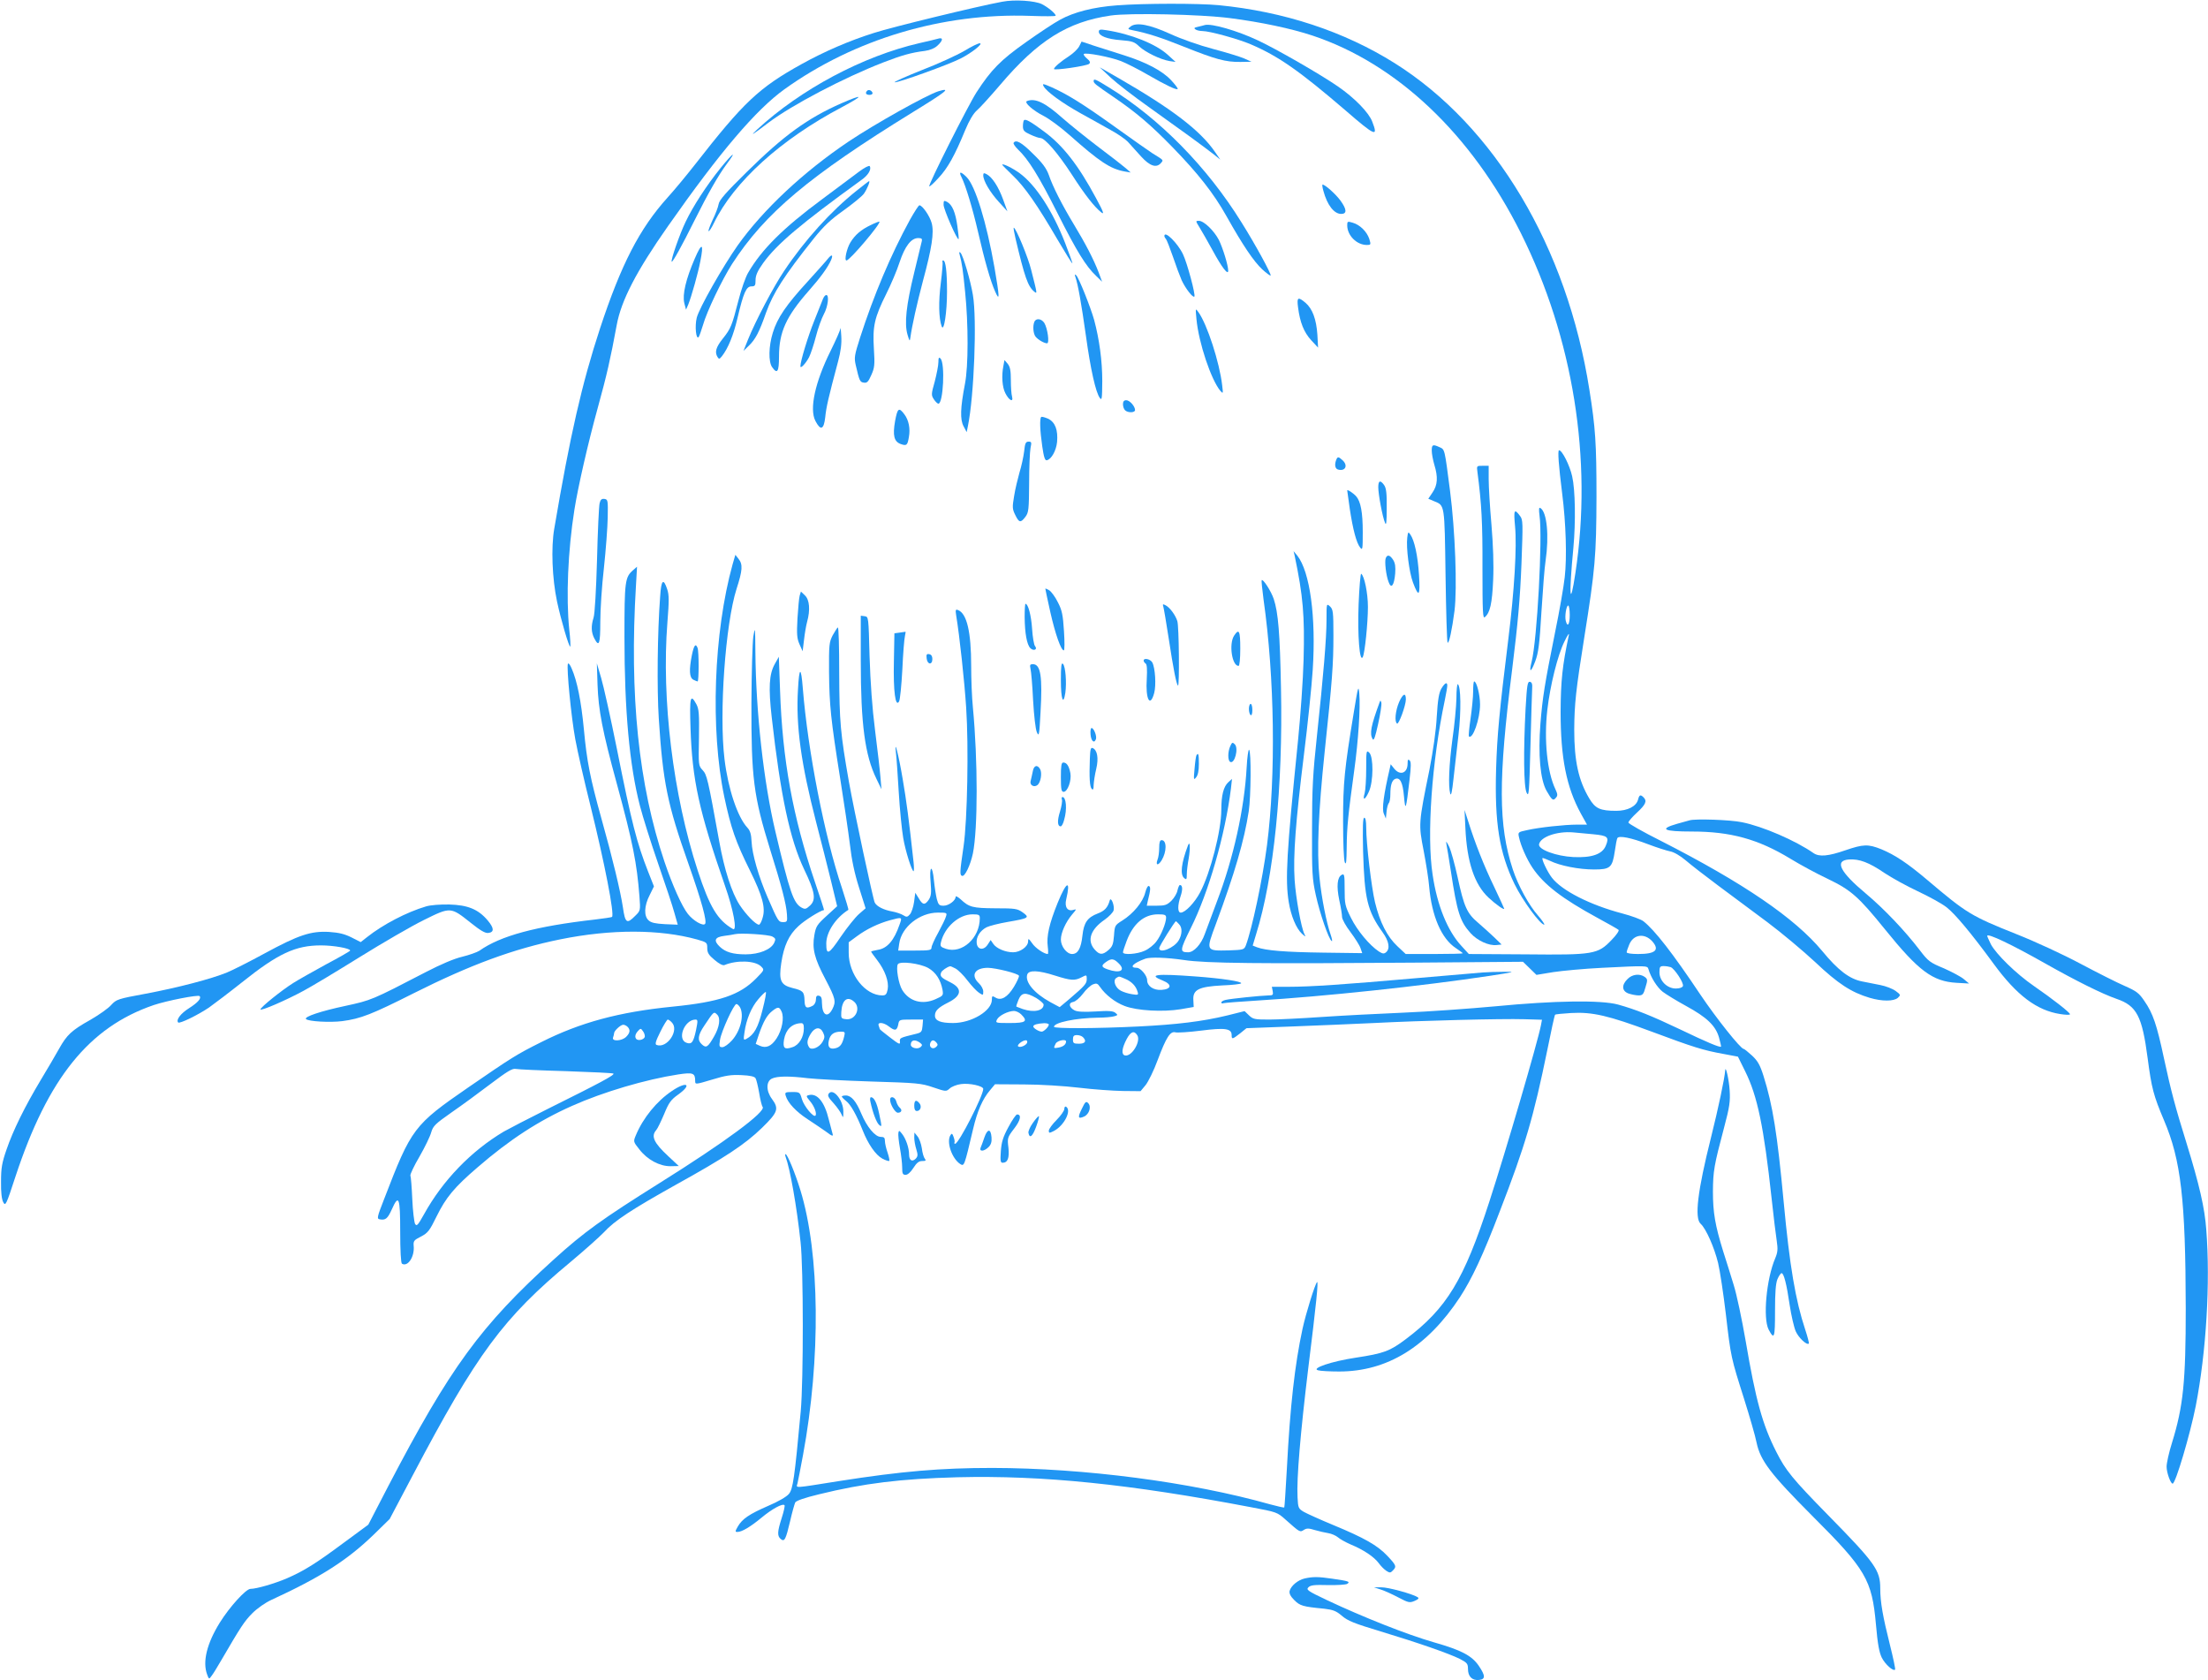 <?xml version="1.0" standalone="no"?>
<!DOCTYPE svg PUBLIC "-//W3C//DTD SVG 20010904//EN"
 "http://www.w3.org/TR/2001/REC-SVG-20010904/DTD/svg10.dtd">
<svg version="1.0" xmlns="http://www.w3.org/2000/svg"
 width="1280pt" height="974pt" viewBox="0 0 1280 974"
 preserveAspectRatio="xMidYMid meet">
<g transform="translate(0,974) scale(0.1,-0.1)"
fill="#2196f3" stroke="none">
<path d="M5810 9730 c-137 -25 -640 -147 -744 -181 -143 -45 -286 -107 -418
-180 -249 -138 -336 -220 -620 -584 -47 -60 -118 -146 -158 -190 -163 -181
-269 -387 -392 -760 -105 -320 -173 -618 -265 -1160 -19 -110 -12 -288 16
-421 22 -104 70 -268 77 -262 2 3 0 47 -6 99 -19 186 -8 456 30 695 21 133 80
390 135 589 53 192 74 285 110 480 26 143 114 313 298 575 302 431 510 674
675 793 405 290 916 443 1424 425 81 -3 148 -3 148 1 0 12 -43 48 -80 67 -40
20 -159 28 -230 14z"/>
<path d="M6475 9709 c-136 -10 -249 -39 -329 -83 -34 -18 -123 -77 -199 -131
-146 -103 -201 -159 -286 -290 -50 -78 -281 -537 -274 -545 3 -3 27 19 54 49
53 56 95 132 154 276 23 56 48 97 66 113 17 14 78 81 137 150 219 258 392 366
641 402 109 16 521 7 691 -15 179 -23 354 -60 478 -101 490 -163 922 -572
1209 -1146 303 -608 416 -1310 316 -1968 -32 -214 -39 -137 -12 144 14 151 11
337 -7 415 -14 63 -58 151 -76 151 -9 0 -2 -91 18 -250 22 -172 28 -371 15
-485 -6 -55 -31 -199 -56 -320 -61 -303 -73 -380 -85 -530 -14 -179 -1 -323
35 -388 32 -56 39 -61 55 -41 11 12 10 21 -3 49 -48 100 -67 286 -47 460 16
140 60 319 100 398 16 34 28 51 25 37 -38 -179 -47 -266 -48 -445 0 -267 33
-437 118 -592 l35 -63 -58 0 c-71 0 -220 -16 -290 -32 -52 -11 -53 -12 -46
-42 10 -48 45 -127 78 -176 66 -98 172 -179 376 -290 63 -34 119 -66 123 -70
5 -4 -13 -31 -40 -58 -80 -84 -104 -88 -498 -84 l-330 2 -43 47 c-80 86 -141
235 -167 413 -35 227 -5 653 71 1013 8 38 14 75 14 83 0 23 -14 16 -34 -17
-14 -24 -21 -64 -27 -163 -4 -81 -21 -197 -42 -306 -64 -313 -64 -318 -34
-471 14 -74 29 -167 32 -208 15 -171 71 -302 155 -357 22 -15 40 -28 40 -30 0
-2 -74 -4 -165 -4 l-166 0 -48 45 c-59 55 -102 139 -130 255 -21 89 -51 340
-51 435 0 34 -4 55 -11 55 -9 0 -10 -54 -7 -197 8 -272 25 -344 113 -467 37
-51 45 -95 20 -116 -12 -10 -20 -9 -42 5 -54 36 -125 121 -161 194 -35 70 -37
81 -37 167 0 84 -2 91 -17 83 -26 -14 -31 -66 -14 -147 9 -40 16 -84 16 -97 0
-13 22 -53 49 -88 26 -35 53 -77 58 -93 l10 -29 -226 3 c-220 3 -333 12 -384
31 l-25 10 19 63 c104 332 157 859 145 1428 -6 318 -16 440 -42 518 -15 45
-62 118 -70 109 -2 -2 3 -53 11 -113 64 -451 72 -1017 20 -1423 -26 -200 -87
-486 -123 -582 -10 -24 -14 -25 -99 -28 -134 -3 -133 -4 -74 154 109 294 164
483 190 652 13 85 15 349 2 357 -4 3 -11 -43 -14 -102 -13 -240 -77 -528 -171
-774 -30 -79 -62 -165 -72 -193 -21 -59 -63 -105 -96 -105 -50 0 -49 11 15
140 103 205 200 543 233 810 l6 55 -21 -19 c-28 -25 -41 -76 -41 -161 0 -119
-63 -365 -123 -478 -31 -59 -86 -117 -112 -117 -19 0 -19 42 -1 95 13 38 12
65 -4 65 -4 0 -10 -14 -14 -31 -3 -17 -19 -44 -35 -60 -26 -25 -37 -29 -86
-29 l-57 0 6 28 c16 63 17 80 7 86 -6 4 -15 -11 -22 -38 -13 -54 -69 -122
-133 -162 -43 -27 -44 -29 -48 -87 -4 -50 -9 -64 -32 -84 -35 -30 -52 -29 -81
4 -45 52 -23 116 59 172 25 18 49 42 52 55 6 27 -16 82 -23 56 -11 -40 -29
-60 -69 -75 -60 -23 -81 -53 -89 -128 -8 -74 -26 -107 -60 -107 -31 0 -65 44
-65 84 0 39 28 101 65 145 26 30 27 33 8 27 -34 -11 -53 16 -42 61 27 116 2
106 -49 -19 -50 -123 -66 -196 -58 -255 3 -23 3 -43 0 -43 -21 0 -73 35 -91
63 -20 28 -23 29 -23 10 0 -30 -46 -63 -87 -63 -44 0 -97 22 -115 49 l-15 22
-17 -26 c-23 -36 -60 -31 -64 8 -4 35 19 72 57 92 16 8 71 22 123 31 122 21
129 25 87 55 -31 22 -43 24 -159 24 -132 1 -152 6 -202 53 -16 14 -28 20 -28
14 0 -22 -40 -52 -70 -52 -25 0 -30 5 -39 38 -5 20 -13 70 -17 109 -4 43 -11
70 -16 67 -6 -4 -7 -35 -3 -79 5 -60 3 -78 -10 -99 -23 -34 -36 -33 -59 7
l-20 32 -7 -53 c-4 -29 -15 -62 -24 -72 -15 -17 -20 -17 -39 -5 -11 7 -39 17
-61 21 -51 9 -92 29 -104 52 -10 20 -120 533 -150 702 -49 279 -55 347 -56
627 0 149 -3 269 -8 266 -4 -2 -17 -23 -30 -46 -20 -39 -22 -54 -21 -212 2
-195 10 -273 65 -620 22 -137 47 -308 56 -380 10 -88 27 -169 53 -250 l38
-120 -38 -33 c-21 -18 -69 -78 -106 -132 -70 -104 -84 -110 -84 -39 0 66 54
148 128 195 2 2 -15 58 -37 126 -101 299 -198 796 -227 1158 -10 129 -21 127
-28 -6 -13 -211 18 -432 105 -769 27 -104 66 -257 86 -339 l36 -149 -61 -56
c-56 -51 -62 -61 -71 -111 -14 -79 0 -135 64 -256 59 -113 63 -129 40 -174
-28 -53 -59 -34 -60 35 0 30 -4 40 -17 43 -13 3 -18 -3 -18 -22 0 -15 -8 -30
-19 -36 -36 -19 -46 -12 -47 31 -2 50 -8 57 -70 72 -68 17 -80 43 -65 144 15
101 44 164 100 215 35 33 124 89 148 93 1 1 -22 73 -52 160 -130 384 -189 709
-203 1114 l-7 194 -24 -43 c-32 -58 -37 -135 -17 -310 51 -452 105 -706 188
-880 63 -131 70 -175 34 -209 -23 -21 -29 -23 -49 -12 -47 25 -69 90 -152 441
-68 287 -113 689 -116 1045 -1 141 -2 146 -12 85 -5 -36 -10 -209 -11 -385 -1
-433 12 -538 109 -851 66 -210 93 -314 97 -374 3 -42 1 -45 -22 -45 -27 0 -29
3 -90 143 -52 120 -90 251 -93 323 -2 43 -8 64 -24 81 -57 61 -112 224 -133
398 -32 265 5 783 70 987 35 108 37 142 11 174 l-18 23 -16 -55 c-110 -396
-130 -958 -48 -1349 38 -179 65 -258 149 -427 72 -146 91 -215 73 -273 -6 -22
-16 -40 -21 -40 -19 0 -75 58 -112 114 -46 71 -89 205 -118 366 -67 370 -72
389 -97 416 -24 26 -24 28 -21 188 2 137 0 166 -15 194 -35 64 -40 42 -34
-140 10 -300 49 -478 200 -913 49 -139 72 -265 46 -250 -89 51 -135 127 -204
338 -143 438 -211 994 -176 1439 10 125 10 160 -1 192 -22 67 -35 55 -41 -41
-16 -209 -19 -537 -8 -708 24 -371 50 -497 172 -842 77 -218 109 -336 96 -349
-13 -13 -68 19 -99 58 -35 44 -90 167 -136 303 -150 446 -204 964 -165 1605
l6 105 -23 -20 c-47 -41 -50 -64 -50 -387 0 -426 29 -745 90 -980 16 -62 63
-212 105 -333 42 -121 85 -250 95 -288 l19 -67 -74 3 c-55 3 -80 8 -95 22 -28
25 -26 84 6 146 l25 51 -34 86 c-65 166 -95 280 -181 712 -36 179 -77 363 -91
410 l-25 85 4 -125 c5 -145 28 -267 111 -570 94 -345 117 -463 132 -657 6 -81
6 -82 -25 -112 -48 -49 -58 -42 -71 50 -14 92 -59 281 -125 516 -65 234 -84
330 -101 514 -16 166 -39 281 -71 354 -9 22 -19 34 -22 27 -8 -25 19 -307 43
-437 13 -71 53 -247 89 -390 81 -328 139 -625 124 -640 -2 -2 -46 -9 -98 -15
-343 -39 -548 -94 -671 -181 -14 -9 -59 -25 -100 -35 -47 -11 -124 -44 -209
-88 -316 -164 -317 -164 -469 -197 -141 -30 -240 -63 -227 -76 13 -14 140 -21
210 -12 107 14 171 39 417 163 327 164 576 256 847 311 296 60 578 59 794 -1
56 -16 58 -18 58 -50 0 -26 8 -40 42 -68 27 -23 48 -34 58 -30 72 30 178 26
212 -8 20 -20 20 -20 -28 -69 -95 -97 -213 -137 -484 -164 -312 -31 -536 -92
-761 -205 -144 -72 -171 -89 -424 -263 -316 -218 -330 -236 -488 -647 -42
-107 -43 -115 -25 -118 33 -6 45 4 69 57 41 92 49 71 49 -128 0 -110 4 -182
10 -186 34 -21 75 41 68 105 -2 26 2 32 42 52 40 21 50 33 91 117 54 110 103
169 237 284 186 161 355 271 549 357 179 80 426 153 615 182 86 13 98 8 98
-38 0 -21 1 -21 98 8 78 24 111 29 170 26 50 -2 76 -8 82 -18 5 -8 14 -46 21
-85 6 -38 15 -75 20 -81 22 -27 -219 -205 -598 -442 -332 -208 -439 -285 -613
-443 -423 -383 -600 -625 -960 -1315 l-115 -222 -144 -106 c-159 -118 -227
-161 -328 -205 -70 -30 -176 -61 -211 -61 -26 0 -120 -103 -178 -196 -75 -121
-101 -227 -73 -301 10 -27 11 -28 25 -8 9 11 34 52 56 90 113 194 135 228 181
274 28 28 75 61 110 77 287 132 440 230 594 379 l92 90 132 250 c374 710 525
915 919 1242 80 67 165 143 191 170 61 67 162 133 418 276 285 158 399 233
499 330 92 90 99 110 57 167 -35 47 -34 102 0 118 32 15 103 15 209 2 45 -5
209 -14 366 -19 267 -8 290 -10 360 -34 74 -25 75 -25 96 -6 11 10 40 22 65
25 49 7 129 -11 129 -28 0 -39 -142 -318 -163 -318 -4 0 -6 3 -4 7 3 5 0 19
-5 33 -7 20 -11 22 -18 10 -25 -39 8 -135 56 -167 24 -15 24 -14 75 202 24
103 55 175 98 225 l29 35 168 -1 c93 0 236 -9 319 -19 83 -10 197 -18 254 -19
l103 -1 29 35 c16 20 48 85 70 145 50 133 73 169 103 161 11 -3 79 1 149 10
140 18 177 12 177 -26 0 -26 4 -25 49 10 l37 30 265 10 c145 5 359 15 474 20
271 14 741 26 872 22 l102 -3 -6 -32 c-18 -94 -202 -724 -299 -1022 -148 -456
-247 -619 -485 -798 -92 -69 -126 -82 -290 -107 -140 -21 -260 -62 -218 -73
13 -4 68 -7 122 -7 279 0 511 143 700 430 70 108 134 243 232 500 146 377 195
543 275 934 22 110 42 202 45 204 2 3 44 7 93 10 124 7 217 -15 467 -108 244
-91 299 -108 415 -129 l85 -16 42 -85 c71 -143 108 -321 153 -735 11 -104 25
-216 30 -248 7 -48 6 -65 -9 -101 -51 -119 -72 -347 -38 -413 33 -62 37 -49
37 107 0 109 4 160 14 185 8 19 19 35 24 35 13 0 29 -62 47 -185 9 -60 25
-129 35 -152 17 -38 64 -82 76 -71 2 3 -7 39 -21 81 -56 169 -90 366 -125 742
-37 394 -63 558 -117 729 -20 63 -33 86 -66 117 -23 21 -45 39 -49 39 -17 0
-159 178 -251 315 -161 241 -265 374 -330 425 -14 11 -69 31 -122 45 -187 49
-352 133 -409 208 -26 34 -60 106 -54 113 2 2 22 -6 44 -16 57 -28 166 -50
255 -50 94 0 106 11 120 105 5 37 12 72 15 77 10 16 80 2 179 -36 50 -19 107
-37 127 -41 22 -4 58 -25 90 -52 29 -25 114 -91 188 -146 74 -55 203 -151 285
-212 83 -62 207 -166 278 -232 133 -126 209 -175 316 -207 71 -21 139 -21 163
0 17 16 17 18 -13 40 -18 13 -57 28 -88 34 -31 6 -78 15 -106 21 -73 14 -140
65 -232 177 -159 191 -455 393 -935 638 -104 52 -188 100 -188 106 0 7 23 33
50 58 51 47 59 67 38 88 -18 18 -25 15 -32 -13 -10 -39 -61 -65 -126 -65 -94
0 -122 13 -157 72 -62 104 -87 216 -87 398 1 150 9 227 59 540 62 389 69 466
70 810 0 310 -6 400 -41 620 -130 828 -548 1529 -1129 1894 -293 184 -642 299
-1020 336 -117 11 -432 11 -590 -1z m2625 -3534 c0 -55 -13 -74 -23 -34 -7 26
3 89 14 89 5 0 9 -25 9 -55z m138 -1271 c82 -8 92 -16 71 -66 -20 -50 -82 -71
-188 -66 -100 5 -205 44 -199 74 8 43 105 77 198 69 25 -2 78 -7 118 -11z
m-3754 -476 c-3 -13 -24 -55 -45 -94 -22 -39 -39 -78 -39 -87 0 -15 -13 -17
-96 -17 l-97 0 6 41 c13 95 118 179 224 179 52 0 54 -1 47 -22z m196 -10 c0
-116 -103 -208 -196 -178 -32 11 -35 15 -29 39 21 87 104 161 183 161 37 0 42
-3 42 -22z m1080 3 c0 -31 -29 -103 -57 -139 -14 -19 -44 -43 -67 -53 -43 -20
-126 -26 -126 -9 0 5 9 34 21 65 38 101 101 155 182 155 39 0 47 -3 47 -19z
m-1545 -40 c-32 -93 -72 -139 -127 -147 -21 -4 -38 -8 -38 -10 0 -2 15 -24 34
-48 47 -61 70 -126 62 -171 -6 -28 -11 -35 -31 -35 -99 0 -195 121 -195 247
l0 61 49 36 c54 40 122 73 191 92 71 19 71 19 55 -25z m1619 3 c21 -20 20 -59
-1 -95 -26 -44 -113 -79 -113 -45 0 11 90 155 97 156 1 0 9 -7 17 -16z m-2356
-73 c18 -10 20 -15 10 -36 -18 -39 -87 -67 -165 -67 -75 0 -117 13 -150 44
-38 36 -30 56 25 63 26 3 54 8 62 10 31 8 197 -2 218 -14z m5100 -27 c45 -51
19 -74 -82 -74 -39 0 -66 4 -66 10 0 6 7 26 15 45 24 59 88 68 133 19z m-2713
-109 c123 -19 440 -22 1332 -15 l632 5 39 -38 39 -38 97 16 c53 8 181 20 284
25 257 13 262 13 268 -7 14 -49 51 -107 83 -132 20 -15 80 -52 135 -82 121
-66 171 -114 191 -182 8 -28 13 -52 12 -54 -7 -6 -83 26 -237 100 -166 79
-256 115 -360 144 -99 27 -368 23 -710 -10 -151 -14 -392 -31 -535 -37 -143
-6 -356 -17 -473 -25 -117 -8 -254 -15 -304 -15 -84 0 -94 2 -117 24 l-26 25
-100 -25 c-144 -35 -293 -53 -515 -64 -243 -12 -490 -13 -490 -2 0 25 126 51
255 53 39 0 81 4 94 8 22 6 22 8 7 20 -13 11 -39 13 -114 8 -68 -4 -105 -2
-122 6 -33 17 -38 44 -9 49 13 2 38 23 57 48 18 25 45 49 58 54 20 8 27 6 41
-15 32 -46 87 -89 142 -110 72 -28 224 -36 326 -19 l75 13 -2 40 c-4 60 31 78
168 85 57 2 107 8 109 12 7 11 -115 29 -265 40 -231 17 -277 11 -189 -24 55
-22 51 -50 -8 -54 -46 -3 -83 22 -83 57 0 26 -38 71 -60 71 -47 0 -22 27 50
53 29 10 123 7 225 -8z m-379 -20 c41 -41 7 -59 -65 -34 -37 13 -39 22 -9 43
31 22 45 20 74 -9z m-1105 -26 c44 -25 72 -68 83 -127 5 -32 4 -34 -41 -54
-77 -34 -152 -13 -193 54 -21 35 -37 129 -25 149 13 19 127 5 176 -22z m158
-3 c15 -8 47 -39 70 -70 23 -30 53 -62 67 -71 23 -15 24 -15 24 8 0 13 -11 34
-25 47 -50 47 -24 90 52 90 48 -1 176 -33 180 -46 2 -5 -11 -34 -29 -64 -37
-61 -75 -83 -108 -62 -18 11 -20 9 -20 -13 0 -64 -117 -135 -225 -135 -73 0
-105 13 -105 43 0 28 19 47 77 76 78 39 83 81 14 116 -55 27 -64 36 -55 58 4
11 34 32 52 36 2 1 16 -5 31 -13z m4146 8 c23 -9 78 -93 71 -110 -3 -8 -19
-14 -41 -14 -50 0 -95 44 -95 94 0 31 3 36 24 36 13 0 32 -3 41 -6z m-3569
-49 c92 -29 114 -31 154 -10 29 15 30 15 30 -10 0 -27 -10 -38 -102 -117 l-55
-46 -54 29 c-93 51 -148 116 -134 160 9 27 64 25 161 -6z m407 -19 c36 -15 62
-41 71 -73 7 -20 5 -22 -31 -16 -21 3 -50 12 -65 20 -32 16 -48 60 -27 74 18
11 14 11 52 -5z m-2103 -181 c-26 -103 -48 -142 -93 -167 -17 -9 -18 -6 -11
39 10 73 40 145 80 191 19 23 39 42 43 42 5 0 -4 -47 -19 -105z m1587 70 c23
-14 43 -32 43 -38 0 -36 -56 -48 -121 -26 -19 7 -35 13 -37 14 -2 2 4 19 12
39 18 44 41 46 103 11z m-1055 -22 c40 -36 8 -106 -45 -101 -30 3 -32 5 -30
41 4 71 35 96 75 60z m-662 -32 c25 -47 3 -136 -47 -192 -19 -21 -44 -39 -55
-39 -18 0 -20 4 -14 43 8 49 80 207 95 207 6 0 15 -9 21 -19z m241 -25 c16
-35 3 -106 -29 -155 -30 -46 -61 -59 -97 -43 l-24 11 18 54 c27 77 47 112 77
136 34 27 42 26 55 -3z m1389 -16 c40 -40 28 -50 -65 -50 -84 0 -85 0 -75 21
13 23 63 48 98 49 12 0 31 -9 42 -20z m-1762 -2 c20 -20 13 -71 -18 -125 -36
-63 -46 -70 -71 -47 -27 24 -24 53 14 109 56 84 55 83 75 63z m-264 -44 c46
-45 -27 -154 -88 -131 -10 4 -5 22 22 76 19 39 39 71 43 71 4 0 15 -7 23 -16z
m141 -45 c-15 -70 -25 -84 -54 -74 -58 18 -15 133 50 135 15 0 15 -6 4 -61z
m1313 24 c-3 -33 -7 -38 -35 -45 -98 -24 -98 -24 -96 -46 2 -19 -5 -16 -57 24
-33 25 -60 47 -60 49 0 2 -3 10 -6 19 -9 23 27 21 59 -4 35 -27 46 -25 54 10
5 30 6 30 75 30 l69 0 -3 -37z m-688 -14 c0 -51 -28 -97 -66 -109 -46 -16 -57
-6 -49 44 10 58 46 93 98 95 13 1 17 -7 17 -30z m1420 22 c0 -13 -29 -41 -41
-41 -16 0 -49 20 -49 30 0 10 23 17 63 19 15 0 27 -3 27 -8z m-2442 -13 c17
-17 15 -35 -8 -58 -25 -25 -85 -28 -76 -4 3 9 6 20 6 25 0 14 38 49 53 49 7 0
18 -5 25 -12z m100 -58 c-2 -8 -13 -16 -26 -18 -30 -5 -39 23 -16 49 17 19 19
20 31 2 8 -10 12 -24 11 -33z m1034 24 c10 -21 9 -31 -3 -52 -19 -34 -66 -53
-79 -32 -14 23 -12 42 10 78 24 39 56 42 72 6z m122 -21 c-11 -46 -23 -62 -50
-69 -34 -9 -48 7 -39 45 8 35 28 50 68 51 25 0 27 -2 21 -27z m1699 6 c22 -35
-32 -125 -71 -117 -23 5 -19 41 10 96 23 43 43 50 61 21z m-315 -11 c23 -23
13 -38 -23 -38 -31 0 -35 3 -35 25 0 19 5 25 23 25 13 0 28 -5 35 -12z m-945
-32 c15 -12 15 -15 3 -26 -18 -14 -56 -4 -56 14 0 28 24 33 53 12z m96 0 c9
-10 8 -16 -4 -26 -19 -16 -41 1 -32 24 8 20 21 20 36 2z m525 -1 c-7 -16 -42
-30 -52 -20 -8 8 26 35 45 35 7 0 10 -6 7 -15z m226 8 c0 -17 -16 -30 -42 -35
-31 -6 -32 -5 -18 23 10 18 60 28 60 12z m-2898 -172 c148 -5 271 -11 274 -14
9 -8 -73 -52 -381 -205 -110 -55 -224 -114 -254 -131 -190 -113 -354 -283
-462 -478 -37 -66 -43 -73 -53 -57 -5 11 -13 75 -16 144 -3 69 -8 130 -11 136
-2 6 21 56 53 110 31 54 62 118 68 141 11 37 24 49 118 115 58 40 159 114 226
165 94 71 126 91 145 87 13 -3 145 -9 293 -13z"/>
<path d="M8595 4103 c-27 -2 -201 -17 -385 -33 -420 -37 -615 -50 -739 -50
l-98 0 5 -25 c4 -22 1 -25 -24 -25 -45 -1 -220 -19 -249 -26 -14 -3 -25 -10
-25 -15 0 -5 6 -7 13 -4 6 2 93 9 192 15 393 24 956 84 1355 144 142 22 149
24 80 23 -41 0 -97 -2 -125 -4z"/>
<path d="M9435 4065 c-36 -35 -33 -70 6 -84 18 -6 44 -11 58 -11 23 0 29 6 40
47 13 42 13 47 -4 60 -29 21 -73 16 -100 -12z"/>
<path d="M6555 9587 c-19 -15 -19 -16 10 -22 90 -18 164 -42 299 -96 183 -73
241 -89 326 -88 l65 1 -42 19 c-23 10 -104 35 -180 55 -80 21 -185 58 -248 87
-121 55 -196 69 -230 44z"/>
<path d="M6985 9595 c-5 -2 -23 -6 -39 -10 -23 -5 -27 -8 -15 -16 7 -5 26 -9
40 -9 41 0 208 -46 280 -77 161 -69 282 -154 549 -383 173 -150 191 -157 155
-65 -20 53 -102 137 -199 204 -106 73 -359 218 -464 267 -121 57 -269 99 -307
89z"/>
<path d="M6370 9556 c0 -24 48 -43 129 -49 65 -5 78 -10 105 -36 35 -33 122
-76 176 -85 l35 -5 -45 41 c-69 63 -213 121 -357 143 -35 6 -43 4 -43 -9z"/>
<path d="M5435 9515 c-5 -2 -53 -13 -105 -25 -329 -76 -687 -267 -940 -500
-47 -44 -31 -34 65 39 135 102 438 261 665 349 109 42 162 57 242 67 29 4 56
15 72 30 35 32 35 51 1 40z"/>
<path d="M6256 9471 c-8 -15 -34 -40 -58 -56 -47 -30 -88 -65 -88 -75 0 -10
192 18 204 30 8 8 5 16 -13 31 -13 11 -21 22 -18 26 11 10 153 -17 215 -41 31
-12 102 -48 157 -80 104 -60 165 -89 172 -82 3 3 -14 25 -36 49 -51 56 -146
106 -276 147 -55 18 -133 42 -173 55 l-72 24 -14 -28z"/>
<path d="M5590 9445 c-41 -24 -151 -75 -245 -111 -93 -37 -164 -69 -159 -71
16 -5 321 105 385 139 66 34 131 87 109 87 -8 1 -49 -19 -90 -44z"/>
<path d="M6440 9289 c36 -33 133 -108 215 -166 170 -121 334 -240 384 -280
l35 -28 -31 45 c-86 125 -251 250 -558 427 l-110 63 65 -61z"/>
<path d="M6340 9270 c0 -12 9 -20 115 -92 132 -90 216 -162 340 -289 151 -155
241 -270 315 -402 96 -171 158 -262 207 -308 24 -22 47 -39 49 -36 6 6 -89
181 -169 308 -199 321 -474 601 -768 782 -79 49 -89 53 -89 37z"/>
<path d="M6050 9240 c16 -31 109 -98 215 -157 55 -30 133 -74 174 -97 41 -22
87 -54 102 -71 15 -16 48 -54 74 -82 51 -56 89 -69 116 -37 14 17 17 14 -51
56 -19 12 -115 80 -213 150 -188 135 -277 190 -370 232 -51 22 -56 23 -47 6z"/>
<path d="M5027 9214 c-13 -13 -7 -24 14 -24 11 0 19 5 17 12 -5 14 -22 21 -31
12z"/>
<path d="M5440 9211 c-69 -22 -366 -188 -520 -291 -262 -176 -496 -395 -644
-603 -87 -124 -223 -363 -237 -419 -12 -49 -4 -128 11 -112 4 5 15 36 25 69
22 79 111 264 169 355 191 295 446 509 1048 880 197 121 225 144 148 121z"/>
<path d="M4877 9141 c-196 -87 -330 -183 -549 -399 -118 -116 -158 -161 -162
-185 -3 -18 -19 -60 -36 -94 -16 -35 -26 -63 -22 -63 5 0 18 21 31 48 116 238
387 484 742 671 129 69 127 79 -4 22z"/>
<path d="M5953 9154 c-18 -8 36 -55 97 -86 30 -15 97 -64 149 -110 177 -157
238 -197 321 -212 l35 -6 -30 26 c-16 14 -88 70 -160 124 -71 54 -164 129
-205 165 -102 91 -159 118 -207 99z"/>
<path d="M5936 9043 c-3 -3 -6 -19 -6 -35 0 -24 7 -32 43 -48 23 -11 49 -20
58 -20 26 0 102 -88 182 -211 77 -120 132 -189 171 -220 19 -15 13 3 -31 84
-102 190 -192 305 -301 385 -78 58 -107 74 -116 65z"/>
<path d="M5876 8912 c-3 -5 9 -22 25 -38 60 -56 123 -158 229 -369 113 -224
165 -308 224 -364 l35 -34 -20 54 c-29 76 -77 168 -143 277 -69 114 -123 220
-146 288 -14 38 -36 69 -91 122 -67 67 -100 85 -113 64z"/>
<path d="M4178 8767 c-83 -103 -160 -222 -203 -312 -35 -72 -88 -225 -81 -232
5 -5 59 92 131 237 79 158 140 265 187 328 63 84 39 69 -34 -21z"/>
<path d="M4980 8745 c-30 -23 -126 -94 -213 -159 -226 -167 -352 -292 -430
-427 -15 -25 -40 -97 -56 -160 -38 -148 -44 -163 -91 -222 -40 -50 -48 -79
-30 -107 8 -13 11 -12 25 5 36 46 67 122 90 220 35 148 51 185 81 185 21 0 24
5 24 36 0 27 11 53 44 99 79 110 219 228 570 482 40 28 59 62 48 80 -4 5 -30
-8 -62 -32z"/>
<path d="M5810 8785 c0 -2 27 -29 60 -61 70 -66 144 -173 260 -372 46 -78 85
-141 87 -139 1 2 -18 56 -43 120 -72 185 -170 335 -263 403 -41 30 -101 59
-101 49z"/>
<path d="M5574 8713 c24 -48 64 -180 96 -318 37 -162 72 -285 99 -345 27 -61
26 -34 -4 140 -46 261 -111 474 -162 524 -34 34 -47 33 -29 -1z"/>
<path d="M5700 8724 c0 -32 39 -98 90 -154 l50 -55 -25 69 c-27 74 -63 129
-95 146 -16 9 -20 7 -20 -6z"/>
<path d="M4965 8634 c-147 -117 -300 -286 -419 -464 -61 -90 -167 -292 -210
-399 l-26 -65 31 30 c38 36 61 80 100 192 41 114 104 213 277 430 57 71 97
109 172 162 54 39 107 82 118 97 18 26 38 73 30 73 -2 0 -34 -25 -73 -56z"/>
<path d="M7672 8633 c22 -82 62 -133 103 -133 34 0 33 26 -4 77 -27 37 -89 93
-104 93 -3 0 -1 -17 5 -37z"/>
<path d="M5470 8553 c0 -26 79 -207 87 -199 2 1 -1 35 -7 75 -11 80 -30 125
-60 141 -18 9 -20 8 -20 -17z"/>
<path d="M5275 8466 c-112 -205 -210 -438 -289 -683 -33 -103 -35 -117 -25
-160 21 -91 24 -98 47 -101 18 -3 26 5 43 44 19 42 21 59 15 153 -8 129 3 180
72 318 27 54 62 136 77 183 31 93 67 140 108 140 19 0 24 -4 21 -17 -2 -10
-22 -92 -44 -182 -47 -192 -58 -296 -39 -361 11 -37 13 -41 16 -20 10 73 39
201 73 330 52 192 66 282 51 337 -11 41 -54 103 -71 103 -5 0 -29 -38 -55 -84z"/>
<path d="M5047 8435 c-55 -26 -90 -56 -117 -100 -21 -34 -37 -105 -23 -105 19
0 201 215 191 225 -2 2 -25 -7 -51 -20z"/>
<path d="M6953 8423 c13 -21 48 -82 77 -135 53 -98 90 -146 90 -117 0 31 -31
131 -54 178 -28 54 -87 111 -116 111 -20 0 -19 -1 3 -37z"/>
<path d="M7810 8434 c0 -59 55 -114 114 -114 23 0 24 2 14 35 -14 42 -54 82
-96 94 -30 9 -32 8 -32 -15z"/>
<path d="M5887 8358 c53 -225 72 -278 108 -308 19 -15 19 -17 -17 125 -17 71
-89 245 -101 245 -3 0 2 -28 10 -62z"/>
<path d="M6750 8372 c0 -4 4 -12 9 -17 5 -6 23 -52 41 -104 17 -51 40 -112 50
-135 21 -46 65 -104 74 -95 8 8 -41 193 -66 245 -30 64 -108 141 -108 106z"/>
<path d="M4028 8242 c-52 -120 -73 -210 -61 -259 l10 -38 13 30 c18 45 57 182
70 251 21 105 9 111 -32 16z"/>
<path d="M5563 8265 c14 -54 19 -87 32 -218 19 -187 19 -429 -1 -532 -27 -140
-29 -207 -8 -246 l18 -34 7 35 c36 174 53 621 29 760 -14 85 -57 230 -72 245
-7 7 -9 3 -5 -10z"/>
<path d="M4800 8241 c-8 -11 -61 -70 -118 -133 -124 -135 -176 -211 -202 -297
-24 -77 -26 -168 -4 -199 30 -43 40 -27 40 61 0 142 41 232 173 382 68 77 110
135 129 178 13 31 4 35 -18 8z"/>
<path d="M5464 8222 c2 -4 -2 -59 -10 -122 -14 -109 -12 -206 5 -252 13 -35
31 82 31 201 0 118 -8 181 -22 181 -5 0 -7 -3 -4 -8z"/>
<path d="M6234 8135 c15 -42 35 -156 61 -340 27 -196 57 -330 81 -362 12 -16
13 -3 14 98 0 117 -17 242 -47 354 -21 75 -89 245 -104 259 -9 8 -10 6 -5 -9z"/>
<path d="M4771 8008 c-5 -13 -28 -70 -51 -128 -37 -92 -80 -234 -80 -263 0
-17 31 16 50 52 10 20 28 74 40 121 12 47 33 105 46 129 24 44 32 111 14 111
-6 0 -14 -10 -19 -22z"/>
<path d="M7525 7958 c11 -87 34 -144 76 -190 l40 -43 -4 75 c-6 90 -29 151
-69 185 -44 37 -51 32 -43 -27z"/>
<path d="M6936 7890 c13 -138 85 -351 138 -415 17 -19 17 -18 11 32 -15 131
-87 354 -138 424 -17 24 -17 23 -11 -41z"/>
<path d="M5996 7874 c-10 -25 -6 -68 7 -85 14 -18 50 -39 67 -39 15 0 3 87
-16 118 -17 26 -49 29 -58 6z"/>
<path d="M4872 7836 c-1 -11 -27 -69 -57 -130 -90 -181 -124 -337 -88 -406 30
-58 49 -51 57 22 6 58 17 108 75 325 15 56 21 102 18 145 -2 35 -4 54 -5 44z"/>
<path d="M5440 7641 c0 -19 -10 -69 -21 -112 -21 -74 -21 -80 -5 -104 9 -14
21 -25 26 -25 28 0 40 234 12 262 -9 9 -12 5 -12 -21z"/>
<path d="M5817 7620 c-12 -58 -7 -124 11 -159 21 -42 48 -56 39 -20 -4 13 -7
56 -7 95 0 55 -4 77 -18 95 l-19 22 -6 -33z"/>
<path d="M6510 7397 c0 -13 5 -28 12 -35 16 -16 58 -15 58 1 0 22 -31 57 -51
57 -13 0 -19 -7 -19 -23z"/>
<path d="M5189 7300 c-15 -85 -6 -120 33 -134 34 -12 39 -7 47 41 9 48 -1 98
-26 131 -32 43 -40 37 -54 -38z"/>
<path d="M6036 7323 c-10 -10 -7 -80 6 -170 9 -63 16 -83 26 -81 27 5 55 56
60 106 6 70 -11 115 -52 135 -19 8 -37 13 -40 10z"/>
<path d="M5937 7123 c-4 -32 -16 -87 -27 -122 -10 -36 -25 -97 -31 -136 -11
-65 -11 -75 7 -111 22 -45 31 -46 59 -9 18 24 20 43 21 193 0 92 4 184 8 205
7 33 6 37 -11 37 -17 0 -21 -9 -26 -57z"/>
<path d="M8300 7128 c0 -18 7 -55 15 -82 22 -72 19 -117 -10 -160 l-25 -37 33
-14 c63 -26 61 -12 67 -431 3 -211 8 -386 12 -389 8 -8 26 77 40 185 16 132 4
462 -26 695 -32 247 -30 239 -61 253 -39 18 -45 15 -45 -20z"/>
<path d="M7746 7074 c-11 -29 -6 -52 12 -56 42 -11 58 25 24 55 -23 21 -28 21
-36 1z"/>
<path d="M8565 7003 c24 -184 30 -293 29 -555 0 -260 2 -296 14 -285 30 25 42
79 48 215 4 90 0 201 -10 322 -9 101 -16 220 -16 262 l0 78 -35 0 c-35 0 -35
0 -30 -37z"/>
<path d="M7990 6916 c0 -41 24 -171 39 -206 7 -19 10 0 10 85 1 85 -3 116 -15
133 -22 31 -34 27 -34 -12z"/>
<path d="M7810 6897 c0 -2 7 -50 15 -108 18 -118 38 -195 60 -223 14 -18 15
-9 15 90 0 115 -12 177 -38 207 -16 18 -52 42 -52 34z"/>
<path d="M3476 6823 c-4 -15 -11 -163 -15 -328 -5 -175 -13 -315 -20 -335 -15
-48 -14 -85 4 -120 28 -54 35 -34 35 96 0 69 9 209 21 312 11 103 21 234 22
292 2 100 1 105 -19 108 -16 2 -23 -4 -28 -25z"/>
<path d="M8925 6749 c18 -127 -14 -718 -46 -845 -17 -66 -4 -64 21 3 18 48 25
97 36 288 8 127 18 259 24 295 21 143 8 282 -30 305 -9 6 -10 -5 -5 -46z"/>
<path d="M8783 6688 c11 -115 -4 -372 -39 -652 -52 -420 -65 -557 -71 -756 -9
-312 19 -483 107 -665 46 -94 149 -235 172 -235 5 0 -11 24 -36 53 -53 60
-115 173 -146 267 -84 256 -85 520 -4 1159 34 273 46 411 54 610 9 240 9 258
-8 280 -34 46 -38 36 -29 -61z"/>
<path d="M8158 6623 c-7 -58 11 -200 33 -259 34 -91 43 -80 35 44 -7 111 -26
200 -51 235 -11 16 -13 14 -17 -20z"/>
<path d="M7505 6520 c49 -233 59 -349 52 -605 -3 -115 -18 -325 -32 -465 -67
-658 -75 -810 -54 -939 13 -80 43 -152 76 -183 22 -20 24 -20 15 -3 -19 38
-50 210 -57 315 -9 139 6 337 54 725 22 176 45 398 51 492 20 307 -16 570 -90
663 l-21 25 6 -25z"/>
<path d="M8033 6504 c-7 -20 2 -100 17 -138 15 -42 32 -20 38 49 3 40 0 61
-12 80 -19 29 -34 32 -43 9z"/>
<path d="M7876 6237 c-7 -180 6 -340 24 -306 12 22 30 199 30 291 0 80 -21
181 -39 192 -4 3 -11 -77 -15 -177z"/>
<path d="M6060 6327 c0 -3 13 -64 29 -136 29 -128 62 -221 78 -221 5 0 5 50 1
111 -6 94 -11 121 -35 167 -15 31 -38 62 -50 70 -13 8 -23 12 -23 9z"/>
<path d="M4636 6288 c-4 -13 -9 -72 -13 -133 -5 -93 -3 -116 12 -150 l18 -40
8 66 c4 36 12 83 18 105 19 68 14 128 -13 153 l-23 22 -7 -23z"/>
<path d="M5940 6163 c1 -95 13 -160 33 -180 19 -19 44 -8 27 12 -6 7 -14 53
-17 102 -5 76 -23 143 -38 143 -3 0 -5 -35 -5 -77z"/>
<path d="M6744 6223 c3 -10 17 -92 31 -183 27 -178 45 -269 54 -274 9 -6 6
346 -4 374 -11 35 -43 78 -67 91 -17 9 -19 8 -14 -8z"/>
<path d="M7690 6149 c0 -110 -18 -323 -56 -679 -23 -214 -28 -300 -28 -535 -1
-255 1 -289 22 -384 23 -105 75 -256 92 -266 5 -3 2 13 -6 37 -24 68 -53 213
-65 333 -16 149 -6 379 30 725 44 415 51 508 51 676 0 138 -2 152 -20 169 -20
18 -20 17 -20 -76z"/>
<path d="M5543 6173 c20 -121 48 -382 58 -535 15 -223 7 -652 -15 -803 -22
-151 -23 -167 -9 -172 16 -6 48 60 63 130 29 144 29 539 0 846 -6 58 -10 166
-10 241 0 197 -25 305 -77 324 -13 5 -15 1 -10 -31z"/>
<path d="M4990 5910 c0 -368 24 -548 91 -685 l29 -60 -6 70 c-3 39 -17 160
-31 270 -17 133 -27 277 -32 430 -6 229 -6 230 -28 233 l-23 3 0 -261z"/>
<path d="M5215 6073 l-30 -4 -3 -163 c-4 -173 9 -269 30 -232 6 11 14 94 19
185 4 91 11 178 15 194 3 15 5 26 3 25 -2 0 -17 -3 -34 -5z"/>
<path d="M7154 6055 c-31 -48 -12 -175 26 -175 6 0 10 42 10 100 0 104 -7 119
-36 75z"/>
<path d="M4011 5943 c-17 -86 -15 -130 8 -143 11 -5 22 -10 25 -10 8 0 8 174
0 194 -11 29 -21 17 -33 -41z"/>
<path d="M5372 5923 c4 -36 33 -39 33 -3 0 16 -6 26 -18 28 -15 3 -18 -2 -15
-25z"/>
<path d="M6630 5911 c0 -6 5 -13 11 -17 8 -4 10 -34 7 -88 -8 -119 19 -171 43
-83 12 45 6 145 -11 177 -11 20 -50 28 -50 11z"/>
<path d="M6150 5798 c0 -112 14 -151 26 -73 8 59 1 152 -14 167 -9 9 -12 -13
-12 -94z"/>
<path d="M5974 5863 c4 -16 11 -98 15 -183 5 -87 14 -168 22 -185 12 -27 14
-17 21 115 12 208 1 280 -44 280 -17 0 -19 -4 -14 -27z"/>
<path d="M8540 5733 c0 -32 -7 -103 -15 -158 -8 -54 -12 -101 -10 -103 22 -22
65 101 65 184 0 57 -20 134 -34 134 -4 0 -6 -26 -6 -57z"/>
<path d="M8844 5633 c-13 -249 -11 -453 6 -488 13 -27 15 -3 22 265 4 162 9
313 10 335 2 30 -1 40 -13 43 -14 2 -17 -19 -25 -155z"/>
<path d="M8443 5692 c-1 -48 -11 -154 -23 -236 -20 -151 -25 -271 -13 -316 5
-17 11 10 19 85 7 61 20 175 29 255 16 138 14 283 -4 294 -4 3 -8 -34 -8 -82z"/>
<path d="M7848 5610 c-54 -328 -62 -406 -62 -630 0 -124 4 -225 10 -239 8 -17
10 4 11 90 1 115 8 184 44 446 23 165 36 364 29 443 -5 51 -7 43 -32 -110z"/>
<path d="M8111 5671 c-22 -51 -28 -116 -12 -125 10 -7 51 106 51 140 0 41 -17
34 -39 -15z"/>
<path d="M7998 5670 c-51 -139 -59 -182 -41 -214 7 -12 15 9 32 87 13 57 21
112 19 123 -4 15 -6 16 -10 4z"/>
<path d="M7240 5631 c0 -17 5 -33 10 -36 6 -4 10 8 10 29 0 20 -4 36 -10 36
-5 0 -10 -13 -10 -29z"/>
<path d="M6322 5483 c3 -38 21 -55 31 -28 7 17 -12 65 -25 65 -5 0 -8 -17 -6
-37z"/>
<path d="M7132 5415 c-15 -33 -15 -82 -1 -91 26 -16 51 79 27 102 -13 13 -16
11 -26 -11z"/>
<path d="M5194 5375 c3 -22 10 -123 16 -225 6 -101 18 -221 26 -267 13 -77 50
-193 60 -193 3 0 3 24 0 53 -28 255 -41 352 -63 481 -24 143 -50 243 -39 151z"/>
<path d="M6318 5342 c-4 -110 -1 -163 11 -175 8 -8 11 -2 11 24 1 18 7 60 15
92 15 63 6 110 -21 121 -11 4 -14 -8 -16 -62z"/>
<path d="M7920 5285 c0 -61 -4 -125 -9 -143 -14 -46 3 -40 25 10 26 58 27 199
2 225 -17 16 -18 12 -18 -92z"/>
<path d="M6936 5362 c-3 -5 -8 -40 -11 -78 -6 -64 -5 -68 9 -50 11 13 16 40
16 78 0 56 -3 67 -14 50z"/>
<path d="M8160 5314 c0 -56 -44 -72 -78 -29 l-20 25 -5 -23 c-35 -150 -47
-236 -35 -263 l12 -29 4 40 c2 22 8 44 13 50 5 5 9 27 9 50 0 54 9 82 28 90
28 11 44 -20 51 -101 8 -90 12 -80 32 94 9 78 10 105 1 114 -9 9 -12 5 -12
-18z"/>
<path d="M6150 5235 c0 -70 3 -85 16 -85 23 0 47 66 39 109 -8 41 -21 61 -41
61 -11 0 -14 -19 -14 -85z"/>
<path d="M5987 5268 c-4 -18 -9 -43 -12 -54 -8 -25 20 -41 40 -24 18 15 27 68
15 91 -16 29 -37 23 -43 -13z"/>
<path d="M6156 5105 c3 -8 -2 -39 -11 -69 -17 -54 -15 -86 4 -86 6 0 15 17 20
38 18 61 12 132 -10 132 -4 0 -6 -7 -3 -15z"/>
<path d="M8495 4940 c9 -198 53 -327 134 -403 43 -40 91 -74 91 -64 0 2 -27
60 -59 128 -59 122 -110 252 -150 379 l-21 65 5 -105z"/>
<path d="M9795 4985 c-5 -1 -38 -11 -72 -20 -108 -31 -80 -45 85 -45 224 0
384 -44 570 -157 59 -36 157 -89 217 -117 135 -65 178 -102 334 -295 194 -240
275 -300 414 -308 l72 -4 -30 25 c-16 14 -69 42 -116 63 -80 33 -91 41 -139
104 -86 113 -210 243 -313 329 -152 127 -184 192 -98 198 59 4 116 -17 205
-78 42 -28 129 -76 193 -106 64 -30 139 -71 166 -92 50 -38 145 -152 276 -331
132 -180 248 -268 384 -289 31 -5 57 -6 57 -1 0 10 -104 91 -210 164 -103 71
-219 185 -249 242 -11 23 -21 45 -21 48 0 18 144 -51 335 -159 177 -100 331
-177 415 -206 117 -40 148 -100 180 -343 23 -175 34 -217 95 -361 98 -230 125
-459 126 -1090 0 -424 -14 -567 -80 -780 -17 -54 -31 -116 -31 -138 0 -34 23
-98 35 -98 17 0 101 284 134 450 61 314 85 714 61 1022 -9 126 -40 260 -114
500 -67 215 -91 307 -131 492 -42 197 -64 262 -114 334 -31 46 -46 57 -114 87
-42 18 -157 76 -255 128 -101 54 -261 128 -372 172 -263 105 -288 120 -517
314 -116 98 -187 145 -266 178 -77 31 -105 30 -210 -6 -98 -34 -151 -39 -184
-16 -103 72 -294 155 -415 179 -66 14 -270 21 -303 11z"/>
<path d="M6720 4826 c0 -25 -4 -56 -10 -70 -12 -33 4 -35 24 -3 30 49 31 117
0 117 -10 0 -14 -13 -14 -44z"/>
<path d="M8385 4847 c3 -15 15 -86 26 -158 36 -238 53 -290 114 -358 40 -44
106 -74 151 -69 l29 3 -41 40 c-23 22 -65 60 -94 85 -66 55 -83 94 -120 265
-16 73 -38 153 -49 177 -16 32 -20 36 -16 15z"/>
<path d="M6887 4840 c-39 -103 -47 -170 -22 -190 13 -11 15 -7 15 22 0 19 5
60 11 92 10 58 8 107 -4 76z"/>
<path d="M2470 4486 c-112 -33 -250 -105 -342 -178 l-37 -29 -53 27 c-40 20
-72 28 -130 32 -105 6 -176 -17 -373 -124 -88 -48 -187 -98 -219 -111 -90 -37
-284 -88 -471 -123 -163 -30 -170 -33 -200 -65 -16 -19 -70 -57 -120 -86 -111
-62 -137 -87 -183 -169 -20 -36 -67 -116 -105 -179 -93 -155 -161 -293 -199
-404 -27 -78 -32 -107 -32 -187 -1 -62 4 -103 13 -119 13 -24 17 -15 71 150
188 569 426 865 801 993 78 26 257 61 266 52 12 -12 -9 -37 -61 -70 -49 -31
-77 -68 -63 -83 9 -8 114 43 179 87 32 23 118 88 191 146 209 167 310 214 458
214 73 0 169 -17 169 -30 0 -3 -62 -39 -138 -79 -75 -41 -162 -90 -192 -109
-67 -42 -190 -141 -190 -153 0 -11 145 51 250 108 47 25 193 113 325 195 132
82 299 179 372 215 156 77 155 77 273 -17 54 -43 82 -60 100 -58 36 4 35 28
-3 73 -55 65 -116 89 -222 92 -52 1 -109 -3 -135 -11z"/>
<path d="M10001 3534 c-3 -44 -40 -219 -82 -387 -78 -311 -97 -468 -60 -501
31 -28 79 -137 101 -227 11 -46 31 -180 45 -297 29 -250 30 -252 106 -492 32
-102 65 -215 72 -252 22 -105 82 -183 322 -424 312 -311 347 -372 370 -630 10
-115 19 -162 34 -193 20 -39 66 -80 77 -69 3 3 -11 68 -30 144 -41 163 -56
247 -56 327 0 105 -29 146 -300 422 -210 214 -248 261 -303 370 -80 157 -119
300 -177 641 -22 127 -53 274 -70 327 -16 54 -44 141 -61 195 -46 149 -59 223
-59 345 1 119 6 150 65 372 32 120 36 151 32 215 -4 63 -24 150 -26 114z"/>
<path d="M3895 3416 c-88 -59 -167 -156 -209 -257 -15 -36 -15 -37 20 -81 46
-60 117 -98 180 -98 l49 1 -61 57 c-84 78 -101 116 -70 151 8 9 28 51 46 93
27 66 39 83 81 113 84 60 51 80 -36 21z"/>
<path d="M4555 3388 c12 -41 60 -92 126 -135 35 -23 84 -56 108 -73 34 -26 42
-28 38 -14 -3 11 -13 48 -22 83 -25 105 -68 156 -117 143 -16 -4 -15 -7 7 -34
26 -30 42 -74 32 -85 -12 -11 -66 55 -78 95 -12 41 -13 42 -56 42 -41 0 -44
-2 -38 -22z"/>
<path d="M4807 3404 c-12 -13 -8 -23 28 -62 19 -22 39 -50 44 -63 9 -21 10
-20 10 17 1 62 -55 135 -82 108z"/>
<path d="M4880 3384 c0 -3 11 -15 25 -26 27 -21 61 -82 96 -170 31 -79 75
-143 114 -164 19 -10 37 -16 40 -13 3 3 -2 25 -10 49 -8 23 -15 53 -15 66 0
19 -5 24 -24 24 -33 0 -80 57 -113 135 -30 72 -58 105 -90 105 -13 0 -23 -3
-23 -6z"/>
<path d="M5046 3353 c13 -62 36 -122 50 -133 17 -15 17 -12 0 67 -13 61 -29
93 -47 93 -5 0 -7 -12 -3 -27z"/>
<path d="M5160 3365 c0 -26 29 -75 45 -75 21 0 27 16 11 29 -8 7 -17 23 -20
36 -7 27 -36 35 -36 10z"/>
<path d="M5300 3330 c0 -20 5 -30 15 -30 21 0 30 27 15 45 -19 23 -30 18 -30
-15z"/>
<path d="M6272 3314 c-26 -52 -23 -62 13 -46 30 14 43 58 23 78 -12 12 -17 8
-36 -32z"/>
<path d="M6170 3312 c0 -10 -20 -39 -45 -64 -25 -25 -45 -53 -45 -62 0 -15 3
-15 29 -2 61 32 105 120 71 141 -5 3 -10 -2 -10 -13z"/>
<path d="M5846 3207 c-31 -57 -40 -86 -44 -139 -4 -56 -2 -68 10 -68 30 0 40
27 34 87 -7 56 -6 60 33 111 38 49 44 82 17 82 -6 0 -29 -33 -50 -73z"/>
<path d="M5987 3230 c-16 -22 -27 -48 -25 -57 7 -35 24 -21 45 37 12 33 19 60
15 60 -4 0 -20 -18 -35 -40z"/>
<path d="M5208 3173 c-2 -10 2 -49 9 -88 7 -38 13 -89 13 -112 0 -36 3 -43 20
-43 12 0 29 15 45 40 19 30 32 40 51 40 21 0 24 3 15 14 -6 7 -14 34 -17 60
-4 26 -15 57 -25 69 l-18 22 -1 -29 c0 -16 5 -46 12 -68 10 -33 9 -41 -4 -55
-21 -20 -38 -9 -38 26 0 36 -18 90 -41 119 -16 20 -18 21 -21 5z"/>
<path d="M5707 3148 c-8 -24 -18 -51 -22 -60 -10 -25 20 -23 46 3 14 14 19 30
17 56 -4 51 -23 52 -41 1z"/>
<path d="M4554 3035 c26 -68 65 -289 87 -495 17 -151 17 -801 1 -980 -36 -389
-45 -452 -69 -480 -13 -16 -63 -45 -120 -69 -110 -48 -150 -75 -176 -120 -16
-28 -16 -31 -2 -31 26 0 76 30 140 83 60 50 122 84 133 72 3 -3 -4 -36 -16
-73 -26 -81 -27 -105 -6 -123 22 -18 29 -4 55 106 11 49 25 97 29 106 6 10 54
27 137 47 260 64 473 90 803 99 494 12 997 -39 1704 -174 148 -28 150 -28 200
-73 82 -73 82 -73 105 -58 16 10 28 10 63 -1 24 -7 59 -15 78 -18 19 -3 44
-14 56 -24 11 -10 45 -29 75 -42 73 -30 134 -71 161 -107 12 -17 32 -37 44
-45 20 -13 25 -13 38 1 23 23 21 30 -31 85 -57 61 -135 105 -314 179 -75 31
-152 66 -170 76 -32 19 -34 23 -37 85 -6 109 17 375 62 747 47 378 60 509 51
500 -12 -12 -64 -179 -84 -270 -45 -208 -72 -448 -91 -813 -7 -121 -13 -221
-15 -223 -2 -2 -38 6 -82 18 -460 130 -1078 210 -1610 211 -300 0 -524 -19
-888 -76 -271 -43 -249 -42 -242 -14 3 13 18 87 32 164 104 561 98 1168 -15
1536 -31 101 -76 209 -86 209 -3 0 -3 -7 0 -15z"/>
<path d="M7562 590 c-38 -9 -78 -42 -86 -72 -3 -15 5 -31 27 -53 33 -33 48
-38 174 -50 51 -6 69 -13 102 -41 33 -29 73 -45 223 -90 221 -67 396 -128 461
-160 42 -22 47 -28 47 -58 0 -44 24 -68 64 -64 38 4 38 24 -2 83 -41 59 -101
90 -262 136 -150 43 -406 144 -618 244 -112 53 -121 60 -107 74 13 13 35 15
113 13 53 -1 104 2 112 7 19 13 9 16 -87 30 -81 12 -113 12 -161 1z"/>
<path d="M8005 526 c22 -7 68 -28 102 -46 57 -30 65 -32 93 -20 23 10 28 15
18 22 -30 19 -172 58 -211 57 l-42 0 40 -13z"/>
</g>
</svg>
